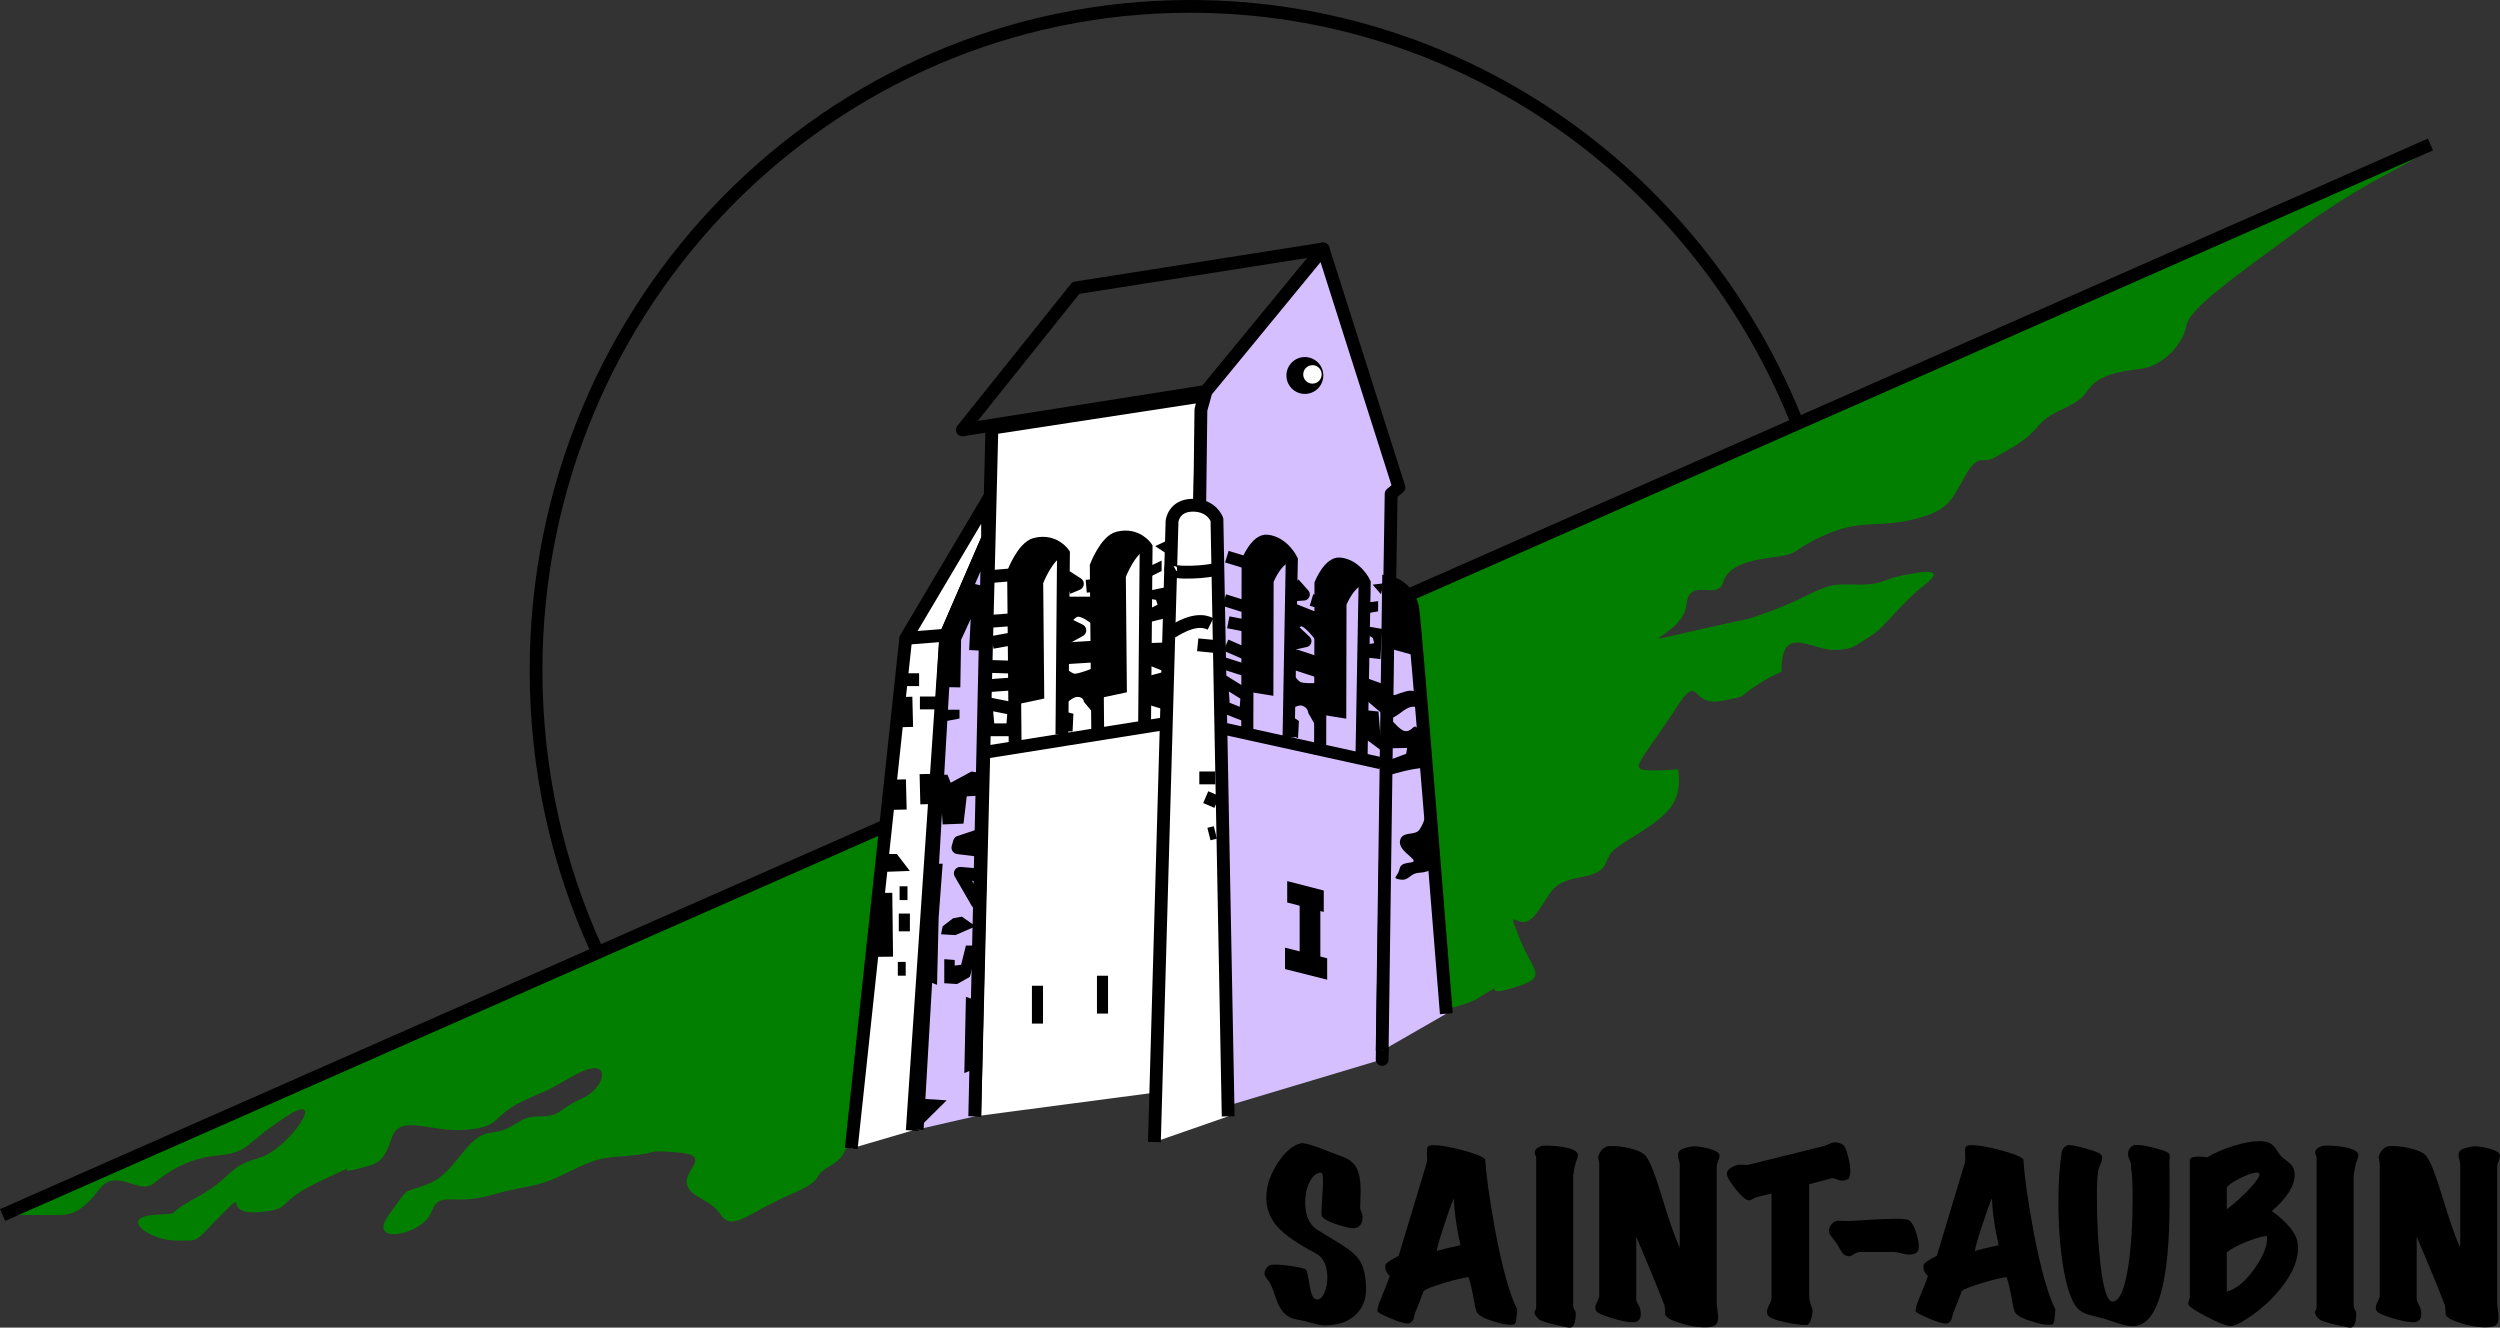 <?xml version="1.0" encoding="UTF-8" standalone="no"?>
<!-- Generator: Adobe Illustrator 13.0.2, SVG Export Plug-In . SVG Version: 6.00 Build 14948)  -->

<svg
   xmlns:dc="http://purl.org/dc/elements/1.1/"
   xmlns:cc="http://creativecommons.org/ns#"
   xmlns:rdf="http://www.w3.org/1999/02/22-rdf-syntax-ns#"
   xmlns:svg="http://www.w3.org/2000/svg"
   xmlns="http://www.w3.org/2000/svg"
   xmlns:sodipodi="http://sodipodi.sourceforge.net/DTD/sodipodi-0.dtd"
   xmlns:inkscape="http://www.inkscape.org/namespaces/inkscape"
   version="1.1"
   id="Calque_2"
   x="0px"
   y="0px"
   width="314.591px"
   height="167.06px"
   viewBox="0 0 314.591 167.06"
   enable-background="new 0 0 314.591 167.06"
   xml:space="preserve"
   inkscape:version="0.47+devel r9322"
   sodipodi:docname="Logo commune de Saint-Aubin.svg"><rect x="0" y="0" width="314.591" height="167.06" fill="#333333" stroke="none"/><defs
   id="defs3365" /><sodipodi:namedview
   pagecolor="#ffffff"
   bordercolor="#666666"
   borderopacity="1"
   objecttolerance="10"
   gridtolerance="10"
   guidetolerance="10"
   inkscape:pageopacity="0"
   inkscape:pageshadow="2"
   inkscape:window-width="640"
   inkscape:window-height="480"
   id="namedview3363"
   showgrid="false"
   inkscape:zoom="1.5503412"
   inkscape:cx="157.2955"
   inkscape:cy="83.529999"
   inkscape:window-x="0"
   inkscape:window-y="0"
   inkscape:window-maximized="0"
   inkscape:current-layer="Calque_2" />
<g
   id="g3139">
	<path
   d="M171.901,162.246c0,1.311-0.447,2.386-1.341,3.227c-0.895,0.841-2.135,1.279-3.723,1.315c-0.402,0-0.831-0.062-1.287-0.186   c-0.84-0.23-1.278-0.345-1.314-0.345c-0.438-0.089-0.88-0.182-1.328-0.279c-0.447-0.098-0.835-0.296-1.163-0.598   c-0.493-0.425-0.895-1.116-1.205-2.072c-0.383-1.116-0.675-1.815-0.876-2.099c-0.146-0.142-0.319-0.389-0.52-0.744   c-0.055-0.266-0.005-0.527,0.15-0.784c0.155-0.256,0.342-0.42,0.562-0.491c0.109-0.035,0.31-0.053,0.602-0.053   c0.639,0,1.418,0.076,2.34,0.226c0.921,0.151,1.437,0.288,1.546,0.412c0.11,0.124,0.255,0.761,0.438,1.912   c0.165,1.062,0.411,1.656,0.739,1.78c0.073,0.036,0.155,0.053,0.246,0.053c0.347,0,0.644-0.279,0.89-0.837   c0.247-0.558,0.37-1.19,0.37-1.899c0-1.541-0.493-2.567-1.478-3.082c-2.263-1.186-3.851-2.284-4.763-3.293   c-1.059-1.169-1.533-2.55-1.423-4.144c0.091-1.328,0.588-2.669,1.492-4.024c0.903-1.354,1.856-2.147,2.86-2.377   c0.419-0.088,1.697,0.301,3.832,1.168c0.529,0.195,1.063,0.398,1.602,0.611c0.538,0.213,0.972,0.522,1.3,0.93   c0.511,0.62,0.767,1.691,0.767,3.214c0,0.283-0.009,0.7-0.027,1.248c-0.019,0.479-0.027,0.815-0.027,1.009   c0.018,0.125,0.082,0.328,0.191,0.611c0.091,0.195,0.127,0.39,0.11,0.584c-0.037,0.78-0.375,1.213-1.013,1.302   c-0.365,0.053-1.04-0.08-2.025-0.398c-1.095-0.336-1.789-0.699-2.08-1.089c-0.037-0.053-0.055-0.23-0.055-0.531   c0-0.266,0.032-0.868,0.096-1.806c0.063-0.938,0.096-1.621,0.096-2.045c0-0.761-0.092-1.133-0.274-1.116   c-0.566,0.036-1.036,0.43-1.41,1.182c-0.374,0.753-0.561,1.607-0.561,2.563c0,1.594,0.483,2.728,1.451,3.4   c1.095,0.673,2.19,1.346,3.285,2.019c1.04,0.655,1.761,1.311,2.163,1.965C171.646,159.537,171.901,160.723,171.901,162.246z"
   id="path3141" />
	<path
   d="M190.925,164.77c-0.019,0.159-0.055,0.54-0.109,1.142c-0.019,0.319-0.092,0.558-0.219,0.717   c-0.091,0.053-0.246,0.08-0.465,0.08c-0.602,0-1.351-0.151-2.245-0.452c-0.967-0.284-1.624-0.62-1.971-1.009   c-0.146-0.16-0.292-0.691-0.438-1.594c-0.201-1.186-0.429-2.169-0.684-2.948c-0.694,0.088-1.707,0.332-3.039,0.73   s-2.199,0.73-2.6,0.996c-0.274,0.761-0.639,1.7-1.095,2.815c-0.055,0.248-0.114,0.482-0.178,0.704s-0.224,0.403-0.479,0.545   c-0.055,0.035-0.137,0.053-0.247,0.053c-0.438,0-1.172-0.222-2.203-0.664c-1.031-0.442-1.565-0.734-1.602-0.876   c-0.073-0.248,0.1-0.858,0.52-1.833c0.584-1.417,0.921-2.285,1.013-2.603c-0.383-0.372-0.575-0.744-0.575-1.116   c0-0.088,0.009-0.186,0.027-0.292c0.037-0.212,0.593-0.593,1.67-1.142l3.531-11.714c0.055-0.212,0.063-0.602,0.027-1.168   c-0.037-0.478,0.018-0.779,0.164-0.903c0.091-0.088,0.31-0.133,0.657-0.133c0.858,0,2.081,0.212,3.668,0.638   c1.588,0.425,2.536,0.806,2.847,1.142c0.11,1.965,0.52,4.914,1.232,8.845C189.045,159.581,189.976,162.928,190.925,164.77z    M183.781,156.694c-0.237-1.115-0.383-1.85-0.438-2.205c-0.201-1.186-0.338-2.417-0.411-3.692   c-0.365,0.868-0.794,2.072-1.287,3.612c-0.529,1.612-0.812,2.621-0.849,3.028C181.144,157.297,182.139,157.049,183.781,156.694z"
   id="path3143" />
	<path
   d="M198.562,145.379c0,0.124-0.041,0.292-0.123,0.505s-0.133,0.345-0.15,0.398c-0.11,0.354-0.219,0.903-0.329,1.647v16.309   c0,0.212,0.055,0.403,0.164,0.571c0.11,0.168,0.165,0.306,0.165,0.412c0,1.133-0.219,1.744-0.657,1.833   c-0.164,0.035-0.803-0.08-1.916-0.345c-1.168-0.284-1.843-0.505-2.025-0.664c-0.402-0.336-0.603-0.646-0.603-0.93   c0-0.071,0.037-0.15,0.11-0.239c0.073-0.088,0.109-0.239,0.109-0.452v-18.726c0-0.106-0.032-0.217-0.096-0.332   c-0.064-0.115-0.096-0.226-0.096-0.332c0.036-0.425,0.374-0.708,1.013-0.85c0.201-0.035,0.62-0.035,1.259,0   c0.785,0.053,1.441,0.151,1.971,0.292C198.16,144.688,198.562,144.99,198.562,145.379z"
   id="path3145" />
	<path
   d="M216.38,145.379c0,0.195-0.037,0.381-0.109,0.558c-0.128,0.301-0.21,0.54-0.246,0.717v17.531   c0-0.053,0.045,0.275,0.137,0.983c0.109,0.814,0,1.345-0.326,1.594c-0.327,0.248-1.062,0.318-2.205,0.212   c-0.653-0.053-1.406-0.222-2.259-0.505c-1.113-0.336-1.725-0.69-1.834-1.062c0.018-0.248-0.01-0.628-0.082-1.142   c-1.022-2.621-2.208-5.499-3.559-8.633v7.862c0,0.142,0.063,0.328,0.191,0.558c0.165,0.301,0.247,0.46,0.247,0.478   c0.091,0.266,0.137,0.531,0.137,0.797c0,0.708-0.329,1.062-0.985,1.062c-0.639,0-1.542-0.177-2.71-0.531   c-1.095-0.354-1.715-0.628-1.861-0.823c-0.219-0.283-0.219-0.646,0-1.089c0.219-0.442,0.329-0.717,0.329-0.823v-16.654   c0-0.106-0.027-0.266-0.082-0.478c-0.055-0.213-0.064-0.381-0.027-0.505c0.182-0.602,0.538-1.009,1.067-1.222   c0.091-0.036,0.292-0.053,0.602-0.053c0.712,0,1.441,0.089,2.19,0.266c0.967,0.212,1.643,0.514,2.025,0.903   c0.511,0.531,1.177,2.152,1.999,4.861c1.003,3.33,1.788,5.578,2.354,6.747v-10.439c0-0.142-0.037-0.341-0.11-0.598   c-0.073-0.256-0.109-0.456-0.109-0.598c0-0.106,0.018-0.204,0.055-0.292c0.091-0.301,0.436-0.522,1.034-0.664   c0.472-0.124,0.926-0.168,1.361-0.133c0.417,0.036,0.917,0.133,1.497,0.292C215.935,144.804,216.362,145.078,216.38,145.379z"
   id="path3147" />
	<path
   d="M231.709,148.566c-0.146,0-0.347-0.057-0.602-0.172c-0.256-0.115-0.465-0.155-0.63-0.12l-2.819,0.744v13.972   c0,0.514,0.127,1.072,0.383,1.673c0.073,0.177,0.055,0.514-0.055,1.009c-0.109,0.549-0.283,0.894-0.52,1.036   c-0.037,0.017-0.128,0.026-0.274,0.026c-0.602,0-1.442-0.115-2.518-0.345c-1.205-0.266-1.916-0.522-2.135-0.771   c-0.256-0.318-0.246-0.744,0.027-1.275c0.237-0.46,0.356-0.797,0.356-1.009v-13.148l-1.943,0.478   c-0.092,0.018-0.242,0.093-0.452,0.226c-0.21,0.133-0.388,0.182-0.534,0.146c-0.42-0.106-0.995-0.633-1.725-1.58   c-0.73-0.947-1.049-1.589-0.958-1.926c0.146-0.407,0.575-0.717,1.287-0.93c0.182-0.053,0.419-0.062,0.711-0.027   c0.292,0.036,0.52,0.036,0.685,0l9.525-2.364c0.091-0.018,0.356-0.124,0.794-0.319c0.292-0.124,0.556-0.168,0.794-0.133   c0.51,0.071,0.857,0.266,1.04,0.584c0.127,0.212,0.264,0.611,0.411,1.195c0.182,0.69,0.273,1.292,0.273,1.806   c0,0.39-0.05,0.687-0.15,0.89C232.58,148.438,232.256,148.549,231.709,148.566z"
   id="path3149" />
	<path
   d="M240.934,157.757c-0.256,0.089-0.557,0.124-0.903,0.106c-0.128,0-0.397-0.053-0.808-0.16   c-0.411-0.106-0.753-0.159-1.026-0.159h-4.188c-0.201,0-0.438,0.093-0.712,0.279c-0.273,0.186-0.511,0.271-0.711,0.252   c-0.365-0.035-0.657-0.234-0.876-0.598c-0.219-0.363-0.429-0.721-0.63-1.076c-0.201-0.248-0.406-0.509-0.616-0.784   c-0.21-0.274-0.315-0.491-0.315-0.651c-0.018-0.318,0.083-0.611,0.301-0.876c0.219-0.266,0.465-0.425,0.739-0.478   c0.346,0.018,0.931,0.026,1.751,0.026c0.693-0.053,1.378-0.097,2.053-0.133c1.459-0.088,2.618-0.133,3.476-0.133   c1.022,0,1.615,0.062,1.779,0.186c0.329,0.249,0.62,0.762,0.876,1.541c0.219,0.708,0.329,1.319,0.329,1.833   C241.454,157.341,241.28,157.615,240.934,157.757z"
   id="path3151" />
	<path
   d="M258.643,164.77c-0.019,0.159-0.055,0.54-0.109,1.142c-0.019,0.319-0.092,0.558-0.219,0.717   c-0.091,0.053-0.246,0.08-0.465,0.08c-0.602,0-1.351-0.151-2.245-0.452c-0.967-0.284-1.624-0.62-1.971-1.009   c-0.146-0.16-0.292-0.691-0.438-1.594c-0.201-1.186-0.429-2.169-0.684-2.948c-0.694,0.088-1.707,0.332-3.039,0.73   s-2.199,0.73-2.6,0.996c-0.274,0.761-0.639,1.7-1.095,2.815c-0.055,0.248-0.114,0.482-0.178,0.704s-0.224,0.403-0.479,0.545   c-0.055,0.035-0.137,0.053-0.247,0.053c-0.438,0-1.172-0.222-2.203-0.664c-1.031-0.442-1.565-0.734-1.602-0.876   c-0.073-0.248,0.1-0.858,0.52-1.833c0.584-1.417,0.921-2.285,1.013-2.603c-0.383-0.372-0.575-0.744-0.575-1.116   c0-0.088,0.009-0.186,0.027-0.292c0.037-0.212,0.593-0.593,1.67-1.142l3.531-11.714c0.055-0.212,0.063-0.602,0.027-1.168   c-0.037-0.478,0.018-0.779,0.164-0.903c0.091-0.088,0.31-0.133,0.657-0.133c0.858,0,2.081,0.212,3.668,0.638   c1.588,0.425,2.536,0.806,2.847,1.142c0.11,1.965,0.52,4.914,1.232,8.845C256.763,159.581,257.694,162.928,258.643,164.77z    M251.499,156.694c-0.237-1.115-0.383-1.85-0.438-2.205c-0.201-1.186-0.338-2.417-0.411-3.692   c-0.365,0.868-0.794,2.072-1.287,3.612c-0.529,1.612-0.812,2.621-0.849,3.028C248.862,157.297,249.856,157.049,251.499,156.694z"
   id="path3153" />
	<path
   d="M272.986,146.176c0.018-0.194,0.027,1.497,0.027,5.074c0,10.093-1.451,15.299-4.352,15.618   c-0.511,0.053-1.127-0.036-1.848-0.266c-0.721-0.23-1.428-0.46-2.122-0.69c-0.602-0.142-1.209-0.296-1.82-0.465   c-0.611-0.168-1.09-0.438-1.437-0.81c-0.749-0.797-1.351-2.532-1.807-5.207c-0.401-2.461-0.602-5.188-0.602-8.181   c0-2.302,0.127-4.33,0.383-6.083c0.073-0.549,0.337-0.903,0.793-1.062c0.201-0.07,0.899,0.053,2.094,0.372   c1.195,0.319,1.893,0.593,2.094,0.823c0.091,0.106,0.137,0.248,0.137,0.425c0,0.23-0.092,0.544-0.274,0.943   c-0.183,0.398-0.265,0.713-0.246,0.943c-0.092,0.336-0.137,1.311-0.137,2.922c0,3.117,0.145,5.941,0.436,8.473   c0.363,3.258,0.888,4.852,1.578,4.781c0.871-0.088,1.523-1.638,1.959-4.648c0.345-2.32,0.517-5.056,0.517-8.208   c0-2.072-0.064-3.374-0.191-3.905c0.036-0.301,0-0.593-0.11-0.876c-0.164-0.389-0.246-0.602-0.246-0.638   c-0.109-0.602,0.091-1.053,0.602-1.354c0.091-0.053,0.248-0.08,0.468-0.08c0.55,0,1.322,0.133,2.313,0.398   c0.992,0.266,1.57,0.487,1.735,0.664C273.041,145.264,273.059,145.609,272.986,146.176z"
   id="path3155" />
	<path
   d="M289.108,156.296c0.036,0.266,0.055,0.531,0.055,0.797c0,1.47-0.648,3.055-1.943,4.755   c-1.04,1.364-2.318,2.585-3.832,3.666c-1.387,0.974-2.327,1.425-2.819,1.354c-0.548-0.071-1.515-0.465-2.902-1.182   c-1.387-0.717-2.135-1.208-2.244-1.474c-0.037-0.07-0.055-0.15-0.055-0.239c0-0.106,0.032-0.243,0.096-0.412   c0.063-0.168,0.096-0.296,0.096-0.385v-17.212c0-0.283,0.401-0.425,1.204-0.425c0.365,0,0.685,0.036,0.958,0.106   c0.857-0.531,1.938-1.004,3.243-1.421c1.305-0.416,2.423-0.624,3.354-0.624c0.547,0,0.972,0.075,1.272,0.226   c0.301,0.151,0.579,0.412,0.835,0.784c0.329,0.514,0.557,0.833,0.685,0.956c0.036,0.036,0.337,0.275,0.903,0.717   c0.328,0.266,0.538,0.549,0.629,0.85c0.073,0.212,0.109,0.443,0.109,0.69c0,1.399-0.958,2.922-2.874,4.569   C287.831,153.826,288.907,155.127,289.108,156.296z M284.291,147.664c-0.037-0.071-0.137-0.106-0.301-0.106   c-0.42,0-1.077,0.212-1.971,0.638c-0.895,0.425-1.497,0.833-1.807,1.222v2.762c1.167-0.903,2.176-1.823,3.024-2.762   C284.085,148.478,284.436,147.894,284.291,147.664z M285.276,155.526c-0.475,0.018-1.278,0.239-2.409,0.664   c-1.223,0.478-2.108,0.947-2.655,1.408v4.94c1.186-0.319,2.354-1.292,3.503-2.922C284.865,157.987,285.385,156.624,285.276,155.526   z"
   id="path3157" />
	<path
   d="M296.772,145.379c0,0.124-0.041,0.292-0.123,0.505s-0.133,0.345-0.15,0.398c-0.11,0.354-0.219,0.903-0.329,1.647v16.309   c0,0.212,0.055,0.403,0.164,0.571c0.11,0.168,0.165,0.306,0.165,0.412c0,1.133-0.219,1.744-0.657,1.833   c-0.164,0.035-0.803-0.08-1.916-0.345c-1.168-0.284-1.843-0.505-2.025-0.664c-0.402-0.336-0.603-0.646-0.603-0.93   c0-0.071,0.037-0.15,0.11-0.239c0.073-0.088,0.109-0.239,0.109-0.452v-18.726c0-0.106-0.032-0.217-0.096-0.332   c-0.064-0.115-0.096-0.226-0.096-0.332c0.036-0.425,0.374-0.708,1.013-0.85c0.201-0.035,0.62-0.035,1.259,0   c0.785,0.053,1.441,0.151,1.971,0.292C296.371,144.688,296.772,144.99,296.772,145.379z"
   id="path3159" />
	<path
   d="M314.591,145.379c0,0.195-0.037,0.381-0.109,0.558c-0.128,0.301-0.21,0.54-0.246,0.717v17.531   c0-0.053,0.045,0.275,0.137,0.983c0.109,0.814,0,1.345-0.326,1.594c-0.327,0.248-1.062,0.318-2.205,0.212   c-0.653-0.053-1.406-0.222-2.259-0.505c-1.113-0.336-1.725-0.69-1.834-1.062c0.018-0.248-0.01-0.628-0.082-1.142   c-1.022-2.621-2.208-5.499-3.559-8.633v7.862c0,0.142,0.063,0.328,0.191,0.558c0.165,0.301,0.247,0.46,0.247,0.478   c0.091,0.266,0.137,0.531,0.137,0.797c0,0.708-0.329,1.062-0.985,1.062c-0.639,0-1.542-0.177-2.71-0.531   c-1.095-0.354-1.715-0.628-1.861-0.823c-0.219-0.283-0.219-0.646,0-1.089c0.219-0.442,0.329-0.717,0.329-0.823v-16.654   c0-0.106-0.027-0.266-0.082-0.478c-0.055-0.213-0.064-0.381-0.027-0.505c0.182-0.602,0.538-1.009,1.067-1.222   c0.091-0.036,0.292-0.053,0.602-0.053c0.712,0,1.441,0.089,2.19,0.266c0.967,0.212,1.643,0.514,2.025,0.903   c0.511,0.531,1.177,2.152,1.999,4.861c1.003,3.33,1.788,5.578,2.354,6.747v-10.439c0-0.142-0.037-0.341-0.11-0.598   c-0.073-0.256-0.109-0.456-0.109-0.598c0-0.106,0.018-0.204,0.055-0.292c0.091-0.301,0.436-0.522,1.034-0.664   c0.472-0.124,0.926-0.168,1.361-0.133c0.417,0.036,0.917,0.133,1.497,0.292C314.146,144.804,314.573,145.078,314.591,145.379z"
   id="path3161" />
</g>
<path
   fill="#037F00"
   d="M0.326,152.893l305.51-134.71c-1.075,2.145-6.793,3.573-16.083,10.362  c-9.29,6.79-14.292,10.363-14.649,12.507s-2.857,5.003-5.716,5.36c-2.859,0.357-5.362,0.714-6.791,2.858  c-1.429,2.144-4.288,2.144-6.074,4.288c-1.787,2.144-3.573,2.858-5.36,3.931c-1.787,1.072-2.143-0.714-3.93,2.501  s-2.145,4.287-6.432,5.359c-4.288,1.072-6.433,0-10.72,1.787s-3.573,2.502-6.074,2.859s-6.432,0.715-7.146,3.216  s-4.286-0.715-4.644,2.858s-6.431,5.002-1.787,3.931c4.644-1.072,9.647-2.144,9.647-2.144s3.572-1.071,7.145-2.858  s3.931-1.43,6.79-1.43c2.859,0,3.215-0.715,5.002-1.072c1.787-0.357,6.431-1.429,3.216,1.072c-3.216,2.501-5.002,5.359-6.789,6.432  s-2.145,1.787-4.646,1.787s-5.716-2.502-6.431,0.714c-0.714,3.216,1.072,1.072-2.501,3.216c-3.573,2.144-1.429,1.786-5.36,2.501  c-3.931,0.715-2.502-3.931-5.718,1.072c-3.215,5.002-5.36,7.146-4.288,7.503c1.073,0.357,4.646,0,4.646,0s0.714,2.859-1.072,5.003  c-1.787,2.144-5.002,3.573-6.789,5.002c-1.787,1.43-0.356,2.859-4.288,3.573c-3.931,0.714-3.575,1.788-5.718,4.646  c-2.143,2.858-3.928-1.787-2.143,2.858s3.928,5.002-0.716,6.432c-4.644,1.429,0.001-1.43-4.644,1.429s-76.467,16.795-78.253,17.867  c-1.787,1.071-0.716,1.786-3.217,3.215s0,1.43-5.002,3.573c-5.002,2.144-7.145,4.645-8.575,2.501  c-1.43-2.144-3.93-2.144-4.288-3.931c-0.358-1.787,3.215-3.573-1.072-3.93c-4.288-0.357-2.145-0.001-5.718,0.357  c-3.573,0.358-3.928,0.001-8.217,2.145c-4.289,2.144-4.644,1.429-9.647,2.858c-5.004,1.43-6.433-0.715-7.505,2.144  s-8.219,4.288-5.36,0.357s1.432-2.502,5.004-3.931c3.571-1.429,4.646-6.074,7.861-6.431c3.215-0.357,3.22-2.052,6.076-2.052  s2.143-0.807,5.358-2.236c3.215-1.43,3.931-5.718-1.072-2.859c-5.003,2.859-2.502,1.337-6.432,3.216s-2.502,3.216-7.146,3.573  c-4.644,0.357-8.218-2.145-9.29,1.072c-1.072,3.216-1.787,3.215-4.646,3.93c-2.859,0.715,1.787-1.429-4.288,1.43  s-3.215,3.573-7.861,3.931c-4.646,0.357-1.072-3.216-4.646,0.357c-3.574,3.573-2.5,3.216-5.717,3.216  c-3.217,0-7.146-2.859-2.859-3.216c4.288-0.357,0.714,0.357,5.36-2.144c4.646-2.501,3.932-3.93,7.861-5.002  c3.93-1.073,8.933-8.749,3.573-5.268s-4.644,4.552-8.575,4.91c-3.932,0.358-6.433,2.144-8.219,3.573  c-1.787,1.43-4.644-2.143-6.789,0.715c-2.145,2.858-3.575,3.215-5.003,3.215S0.326,152.893,0.326,152.893z"
   id="path3163" />
<line
   fill="none"
   stroke="#000000"
   stroke-width="1.615"
   x1="305.835"
   y1="18.183"
   x2="0.326"
   y2="152.893"
   id="line3165" />
<polyline
   fill="#FFFFFF"
   stroke="#000000"
   stroke-width="1.615"
   points="122.659,140.479 124.817,53.883 151.314,49.822   148.963,137.008 "
   id="polyline3167" />
<polygon
   fill="none"
   stroke="#000000"
   stroke-width="1.615"
   stroke-linejoin="round"
   points="151.766,49.247 121.096,54.094   135.389,36.229 166.492,31.327 "
   id="polygon3169" />
<polyline
   fill="#FFFFFF"
   stroke="#000000"
   stroke-width="1.615"
   points="107.117,144.516 113.979,80.329 124.273,62.97   124.273,67.814 119.025,79.925 114.798,142.265 "
   id="polyline3171" />
<line
   fill="none"
   stroke="#000000"
   stroke-width="1.615"
   x1="113.979"
   y1="80.329"
   x2="119.025"
   y2="79.925"
   id="line3173" />
<polyline
   fill="#D5BFFF"
   stroke="#000000"
   stroke-width="1.615"
   points="115.414,142.137 119.025,79.925 124.273,67.814   122.659,140.479 "
   id="polyline3175" />
<path
   fill="none"
   stroke="#000000"
   stroke-width="1.603"
   d="M75.05,119.476c-4.875-10.674-7.596-22.569-7.596-35.11  c0-46.151,36.848-83.564,82.303-83.564c34.795,0,64.548,21.924,76.588,52.909"
   id="path3177" />
<polyline
   fill="#D5BFFF"
   stroke="#000000"
   stroke-width="1.615"
   stroke-linecap="round"
   stroke-linejoin="round"
   points="  173.928,133.313 175.057,62.145 176.034,61.329 166.492,31.327 151.766,49.247 151.119,51.565 150.009,140.479 "
   id="polyline3179" />
<path
   fill="#FFFFFF"
   stroke="#000000"
   stroke-width="1.615"
   d="M145.265,143.708l2.221-78.115c0,0,0.202-2.018,2.624-2.018  c2.422,0,3.027,1.816,3.027,1.816l1.413,75.087"
   id="path3181" />
<path
   fill="#FFFFFF"
   stroke="#000000"
   stroke-width="1.615"
   d="M152.73,71.693c-1.413,0.403-6.859,0.562-5.043-0.447"
   id="path3183" />
<path
   fill="#FFFFFF"
   stroke="#000000"
   stroke-width="1.615"
   d="M152.33,78.512c-0.808-0.404-2.193-0.674-4.844,1.009"
   id="path3185" />
<line
   fill="#FFFFFF"
   stroke="#000000"
   stroke-width="1.615"
   x1="152.734"
   y1="81.338"
   x2="150.715"
   y2="81.136"
   id="line3187" />
<path
   fill="#FFFFFF"
   stroke="#000000"
   stroke-width="1.615"
   d="M152.532,94.66"
   id="path3189" />
<path
   fill="#FFFFFF"
   stroke="#000000"
   stroke-width="1.615"
   d="M151.522,95.063"
   id="path3191" />
<line
   fill="#FFFFFF"
   stroke="#000000"
   stroke-width="1.615"
   x1="152.936"
   y1="97.889"
   x2="150.917"
   y2="97.889"
   id="line3193" />
<line
   fill="#FFFFFF"
   stroke="#000000"
   stroke-width="1.615"
   x1="115.657"
   y1="85.529"
   x2="113.639"
   y2="85.529"
   id="line3195" />
<line
   fill="#FFFFFF"
   stroke="#000000"
   stroke-width="1.615"
   x1="117.776"
   y1="88.456"
   x2="115.758"
   y2="88.456"
   id="line3197" />
<line
   fill="#FFFFFF"
   stroke="#000000"
   stroke-width="2.216"
   x1="112.984"
   y1="101.893"
   x2="112.89"
   y2="98.096"
   id="line3199" />
<line
   fill="#FFFFFF"
   stroke="#000000"
   stroke-width="2.216"
   x1="111.269"
   y1="120.395"
   x2="111.174"
   y2="112.359"
   id="line3201" />
<line
   fill="#FFFFFF"
   stroke="#000000"
   stroke-width="2.216"
   x1="116.92"
   y1="101.187"
   x2="116.826"
   y2="97.389"
   id="line3203" />
<line
   fill="#FFFFFF"
   stroke="#000000"
   stroke-width="2.216"
   x1="113.792"
   y1="91.498"
   x2="113.697"
   y2="87.701"
   id="line3205" />
<line
   fill="#FFFFFF"
   stroke="#000000"
   stroke-width="1.615"
   x1="153.137"
   y1="100.917"
   x2="151.725"
   y2="100.312"
   id="line3207" />
<line
   fill="#FFFFFF"
   stroke="#000000"
   stroke-width="1.615"
   x1="152.936"
   y1="104.752"
   x2="152.128"
   y2="104.954"
   id="line3209" />
<path
   fill="#D5BFFF"
   stroke="#000000"
   stroke-width="1.615"
   d="M173.928,132.203l0.807-58.939c0,0,2.422,0.403,3.028,3.229  c0.308,1.437,4.239,51.067,4.239,51.067"
   id="path3211" />
<path
   d="M174.622,81.539l0.113-8.275c0,0,2.422,0.403,3.028,3.229c0.063,0.293,0.277,2.594,0.577,6.071"
   id="path3213" />
<path
   d="M174.331,86.586c1.615,1.211,0.404,1.009,2.624,0.404s1.615,2.422,1.615,2.422s-0.403-1.211-2.22,0.202  c-1.816,1.413-2.019,0.605-2.019,0.605V86.586z"
   id="path3215" />
<path
   d="M175.203,90.737c1.009,1.009,1.615,1.816,2.624,0.807s1.817,5.046,1.817,5.046s-0.605,0-1.817,0.202  c-1.211,0.202-3.229,0.808-3.229,0.808l0.404-2.019l1.943-0.732l0.126-0.731l-2.674,0.05L175.203,90.737z"
   id="path3217" />
<path
   d="M178.974,98.898"
   id="path3219" />
<path
   d="M179.554,102.153c0,0-0.53,2.019-1.161,2.473c-0.631,0.454-2.019,0.025-2.221,1.186c-0.202,1.161,1.691,2.069,1.716,2.498  c0.025,0.429-1.564,0-1.766,1.009c-0.202,1.009-1.11,1.186,0.076,1.362s1.135-0.782,2.422-0.858c1.287-0.076,1.816-0.63,1.816-0.63  L179.554,102.153z"
   id="path3221" />
<rect
   x="129.854"
   y="124.042"
   width="1.396"
   height="4.762"
   id="rect3223" />
<rect
   x="113.101"
   y="114.959"
   width="1.396"
   height="2.238"
   id="rect3225" />
<polygon
   points="114.484,109.596 111.464,109.706 111.464,107.467 112.86,107.467 "
   id="polygon3227" />
<rect
   x="113.202"
   y="111.528"
   width="0.992"
   height="1.734"
   id="rect3229" />
<rect
   x="112.978"
   y="121.042"
   width="0.992"
   height="1.734"
   id="rect3231" />
<rect
   x="138.037"
   y="122.783"
   width="1.396"
   height="4.762"
   id="rect3233" />
<polygon
   points="166.578,114.753 161.978,113.567 161.978,110.875 166.578,112.06 "
   id="polygon3235" />
<polygon
   points="167.006,123.281 161.7,121.944 161.7,119.251 167.006,120.588 "
   id="polygon3237" />
<polygon
   points="166.148,120.632 163.542,119.824 163.542,113.524 166.148,114.331 "
   id="polygon3239" />
<circle
   cx="164.199"
   cy="47.25"
   r="2.321"
   id="circle3241" />
<circle
   fill="#FFFFFF"
   cx="165.155"
   cy="47.114"
   r="1.161"
   id="circle3243" />
<path
   fill="none"
   stroke="#000000"
   stroke-width="1.615"
   d="M127.741,93.789l-0.196-21.778c0,0,1.213-3.147,2.747-3.531  c2.354-0.589,3.531,1.177,3.531,1.177l-0.196,22.759"
   id="path3245" />
<path
   d="M131.404,87.901l-0.131-14.517c0,0,1.212-3.147,2.747-3.531l-0.197-0.196c0,0-1.176-1.766-3.531-1.177  c-1.534,0.384-2.747,3.531-2.747,3.531l0.15,16.678"
   id="path3247" />
<path
   fill="none"
   stroke="#000000"
   stroke-width="1.615"
   d="M138.141,93.003l-0.195-21.778c0,0,1.212-3.147,2.747-3.532  c2.354-0.589,3.531,1.177,3.531,1.177l-0.196,22.759"
   id="path3249" />
<path
   d="M141.804,87.116l-0.131-14.517c0,0,1.212-3.147,2.747-3.532l-0.197-0.196c0,0-1.176-1.766-3.531-1.177  c-1.535,0.384-2.747,3.532-2.747,3.532l0.15,16.678"
   id="path3251" />
<polygon
   points="118.218,97.486 119.227,97.486 119.631,98.495 122.255,97.082 123.365,97.284 123.466,100.109 121.649,100.21   121.246,103.642 118.622,103.743 "
   id="polygon3253" />
<polyline
   points="119.126,89.311 120.741,89.311 120.741,90.421 119.126,90.724 "
   id="polyline3255" />
<line
   x1="123.163"
   y1="88.503"
   x2="121.851"
   y2="88.705"
   id="line3257" />
<polyline
   fill="none"
   stroke="#000000"
   stroke-width="1.615"
   points="120.035,86.485 120.136,80.329 123.163,73.769 122.76,81.842   "
   id="polyline3259" />
<polyline
   fill="none"
   stroke="#000000"
   stroke-width="1.615"
   stroke-linejoin="round"
   points="123.264,110.101 120.842,109.899   123.062,113.734 "
   id="polyline3261" />
<polyline
   fill="none"
   stroke="#000000"
   stroke-width="1.615"
   stroke-linejoin="round"
   points="123.163,105.156 120.741,105.963   120.539,106.669 122.961,106.972 "
   id="polyline3263" />
<polygon
   points="122.76,116.56 120.236,117.67 118.42,117.569 118.622,116.56 119.934,115.551 121.044,115.349 "
   id="polygon3265" />
<polyline
   points="123.062,118.982 121.548,118.982 120.943,121.404 120.136,121.505 120.136,120.799 118.824,120.698   118.824,123.726 120.438,123.827 122.053,122.918 "
   id="polyline3267" />
<polyline
   points="121.548,125.441 121.347,135.029 122.86,134.423 123.062,125.946 "
   id="polyline3269" />
<polygon
   points="116.603,123.423 117.915,123.927 118.117,115.45 118.622,108.688 117.209,108.688 "
   id="polygon3271" />
<polyline
   points="115.414,142.137 119.126,138.46 115.897,138.258 "
   id="polyline3273" />
<line
   fill="none"
   stroke="#000000"
   stroke-width="1.615"
   x1="146.779"
   y1="91.026"
   x2="123.971"
   y2="94.66"
   id="line3275" />
<line
   fill="none"
   stroke="#000000"
   stroke-width="1.615"
   x1="124.576"
   y1="72.558"
   x2="126.999"
   y2="72.356"
   id="line3277" />
<line
   fill="none"
   stroke="#000000"
   stroke-width="1.615"
   x1="124.273"
   y1="78.209"
   x2="126.999"
   y2="78.007"
   id="line3279" />
<line
   fill="none"
   stroke="#000000"
   stroke-width="1.615"
   x1="124.879"
   y1="80.833"
   x2="127.099"
   y2="80.43"
   id="line3281" />
<line
   fill="none"
   stroke="#000000"
   stroke-width="1.615"
   x1="124.576"
   y1="83.861"
   x2="127.705"
   y2="83.962"
   id="line3283" />
<line
   fill="none"
   stroke="#000000"
   stroke-width="1.615"
   x1="124.273"
   y1="86.283"
   x2="127.2"
   y2="86.082"
   id="line3285" />
<polygon
   fill="none"
   stroke="#000000"
   stroke-width="1.615"
   points="124.072,88.503 127.604,89.21 127.402,91.834 124.375,91.834   "
   id="polygon3287" />
<polyline
   fill="none"
   stroke="#000000"
   stroke-width="1.615"
   stroke-linejoin="round"
   points="134.164,72.558 135.577,73.466   134.366,73.971 "
   id="polyline3289" />
<line
   fill="none"
   stroke="#000000"
   stroke-width="1.615"
   stroke-linejoin="round"
   x1="137.898"
   y1="73.667"
   x2="136.687"
   y2="73.769"
   id="line3291" />
<path
   fill="none"
   stroke="#000000"
   stroke-width="1.615"
   stroke-linejoin="round"
   d="M138.201,75.888h-4.138v2.119  c0,0,0.707-1.211,1.615-1.211s2.119,1.009,2.119,1.009L138.201,75.888z"
   id="path3293" />
<polyline
   fill="none"
   stroke="#000000"
   stroke-width="1.615"
   stroke-linejoin="round"
   points="133.558,78.209 135.879,79.319   133.861,80.43 "
   id="polyline3295" />
<polyline
   fill="none"
   stroke="#000000"
   stroke-width="1.615"
   stroke-linejoin="round"
   points="134.366,81.641 137.595,81.439   137.595,82.549 134.366,82.751 "
   id="polyline3297" />
<path
   d="M133.76,83.861c0,0,1.009,0.808,1.413,0.908c0.404,0.101,2.422-0.706,2.422-0.706l0.303,6.055l-1.514-1.816  c0,0,0-0.606-0.808-0.606c-0.807,0-2.22,1.615-2.22,1.615L133.76,83.861z"
   id="path3299" />
<polyline
   points="133.861,89.513 135.072,89.815 134.971,92.036 133.659,92.036 133.861,90.118 "
   id="polyline3301" />
<polyline
   points="146.88,68.016 145.366,68.723 146.578,69.53 "
   id="polyline3303" />
<polygon
   points="146.174,70.539 144.458,71.347 144.559,72.659 146.174,71.851 "
   id="polygon3305" />
<polygon
   points="146.779,73.87 144.357,74.374 144.256,75.283 145.467,75.484 145.669,76.09 144.256,76.796 144.155,78.411   146.578,77.806 "
   id="polygon3307" />
<polygon
   points="147.082,80.833 144.256,80.934 144.155,83.558 147.183,84.769 "
   id="polygon3309" />
<polyline
   points="143.751,85.274 146.375,84.567 146.88,89.412 144.256,88.604 143.751,85.678 "
   id="polyline3311" />
<g
   id="g3313">
	<path
   fill="none"
   stroke="#000000"
   stroke-width="1.522"
   d="M156.954,92.072l0.047-21.516c0,0,1.101-2.675,2.456-2.514   c2.08,0.247,3.098,2.398,3.098,2.398l-0.402,22.345"
   id="path3315" />
	<path
   d="M160.239,87.559l0.031-14.343c0,0,1.1-2.673,2.456-2.513l-0.172-0.262c0,0-1.018-2.152-3.098-2.398   c-1.355-0.161-2.456,2.514-2.456,2.514l-0.036,16.477"
   id="path3317" />
	<path
   fill="none"
   stroke="#000000"
   stroke-width="1.522"
   d="M166.122,94.949l0.047-21.517c0,0,1.1-2.674,2.456-2.514   c2.08,0.247,3.098,2.398,3.098,2.398l-0.402,22.346"
   id="path3319" />
	<path
   d="M169.409,90.436l0.03-14.342c0,0,1.101-2.674,2.456-2.515l-0.171-0.262c0,0-1.019-2.152-3.098-2.398   c-1.356-0.16-2.456,2.514-2.456,2.514l-0.036,16.477"
   id="path3321" />
	<line
   x1="152.975"
   y1="85.261"
   x2="151.817"
   y2="84.999"
   id="line3323" />
	<line
   fill="none"
   stroke="#000000"
   stroke-width="1.522"
   x1="173.751"
   y1="96.035"
   x2="153.623"
   y2="91.606"
   id="line3325" />
	<line
   fill="none"
   stroke="#000000"
   stroke-width="1.522"
   x1="154.381"
   y1="70.052"
   x2="156.515"
   y2="70.703"
   id="line3327" />
	<line
   fill="none"
   stroke="#000000"
   stroke-width="1.522"
   x1="154.057"
   y1="75.512"
   x2="156.458"
   y2="76.27"
   id="line3329" />
	<line
   fill="none"
   stroke="#000000"
   stroke-width="1.522"
   x1="154.563"
   y1="78.308"
   x2="156.523"
   y2="78.69"
   id="line3331" />
	<line
   fill="none"
   stroke="#000000"
   stroke-width="1.522"
   x1="154.267"
   y1="81.184"
   x2="157.021"
   y2="82.382"
   id="line3333" />
	<line
   fill="none"
   stroke="#000000"
   stroke-width="1.522"
   x1="153.976"
   y1="83.463"
   x2="156.555"
   y2="84.292"
   id="line3335" />
	<polygon
   fill="none"
   stroke="#000000"
   stroke-width="1.522"
   points="153.775,85.58 156.88,87.515 156.675,90.028 154.008,88.966     "
   id="polygon3337" />
	<polyline
   fill="none"
   stroke="#000000"
   stroke-width="1.522"
   stroke-linejoin="round"
   points="162.826,73.417 164.06,74.807    162.989,74.88  "
   id="polyline3339" />
	
		<line
   fill="none"
   stroke="#000000"
   stroke-width="1.522"
   stroke-linejoin="round"
   x1="166.104"
   y1="75.82"
   x2="165.036"
   y2="75.496"
   id="line3341" />
	<path
   fill="none"
   stroke="#000000"
   stroke-width="1.522"
   stroke-linejoin="round"
   d="M166.347,78.116l-3.645-1.453l-0.021,2.086   c0,0,0.635-0.946,1.435-0.626c0.801,0.32,1.856,1.738,1.856,1.738L166.347,78.116z"
   id="path3343" />
	<polyline
   fill="none"
   stroke="#000000"
   stroke-width="1.522"
   stroke-linejoin="round"
   points="162.235,78.771 164.268,80.679    162.479,81.064  "
   id="polyline3345" />
	<polyline
   fill="none"
   stroke="#000000"
   stroke-width="1.522"
   stroke-linejoin="round"
   points="162.912,82.434 165.759,83.369    165.748,84.463 162.901,83.528  "
   id="polyline3347" />
	<path
   d="M162.356,84.408c0,0,0.881,1.15,1.235,1.39c0.355,0.241,2.141,0.156,2.141,0.156l0.206,6.069l-1.315-2.32   c0,0,0.006-0.596-0.705-0.88c-0.711-0.284-1.973,0.812-1.973,0.812L162.356,84.408z"
   id="path3349" />
	<polyline
   points="162.387,90.01 163.451,90.732 163.34,92.884 162.184,92.422 162.381,90.605  "
   id="polyline3351" />
	<polyline
   points="174.072,73.408 172.731,73.572 173.79,74.793  "
   id="polyline3353" />
	<polygon
   points="173.424,75.645 171.905,75.838 171.98,77.166 173.411,76.938  "
   id="polygon3355" />
	<polygon
   points="173.924,79.138 171.786,78.785 171.687,79.643 172.752,80.269 172.923,80.935 171.672,81.134 171.567,82.689    173.707,82.944  "
   id="polygon3357" />
	<polygon
   points="174.121,86.102 171.63,85.21 171.516,87.759 174.17,90.013  "
   id="polygon3359" />
	<polyline
   points="171.142,89.307 173.461,89.532 173.857,94.48 171.553,92.765 171.138,89.705  "
   id="polyline3361" />
</g>
</svg>